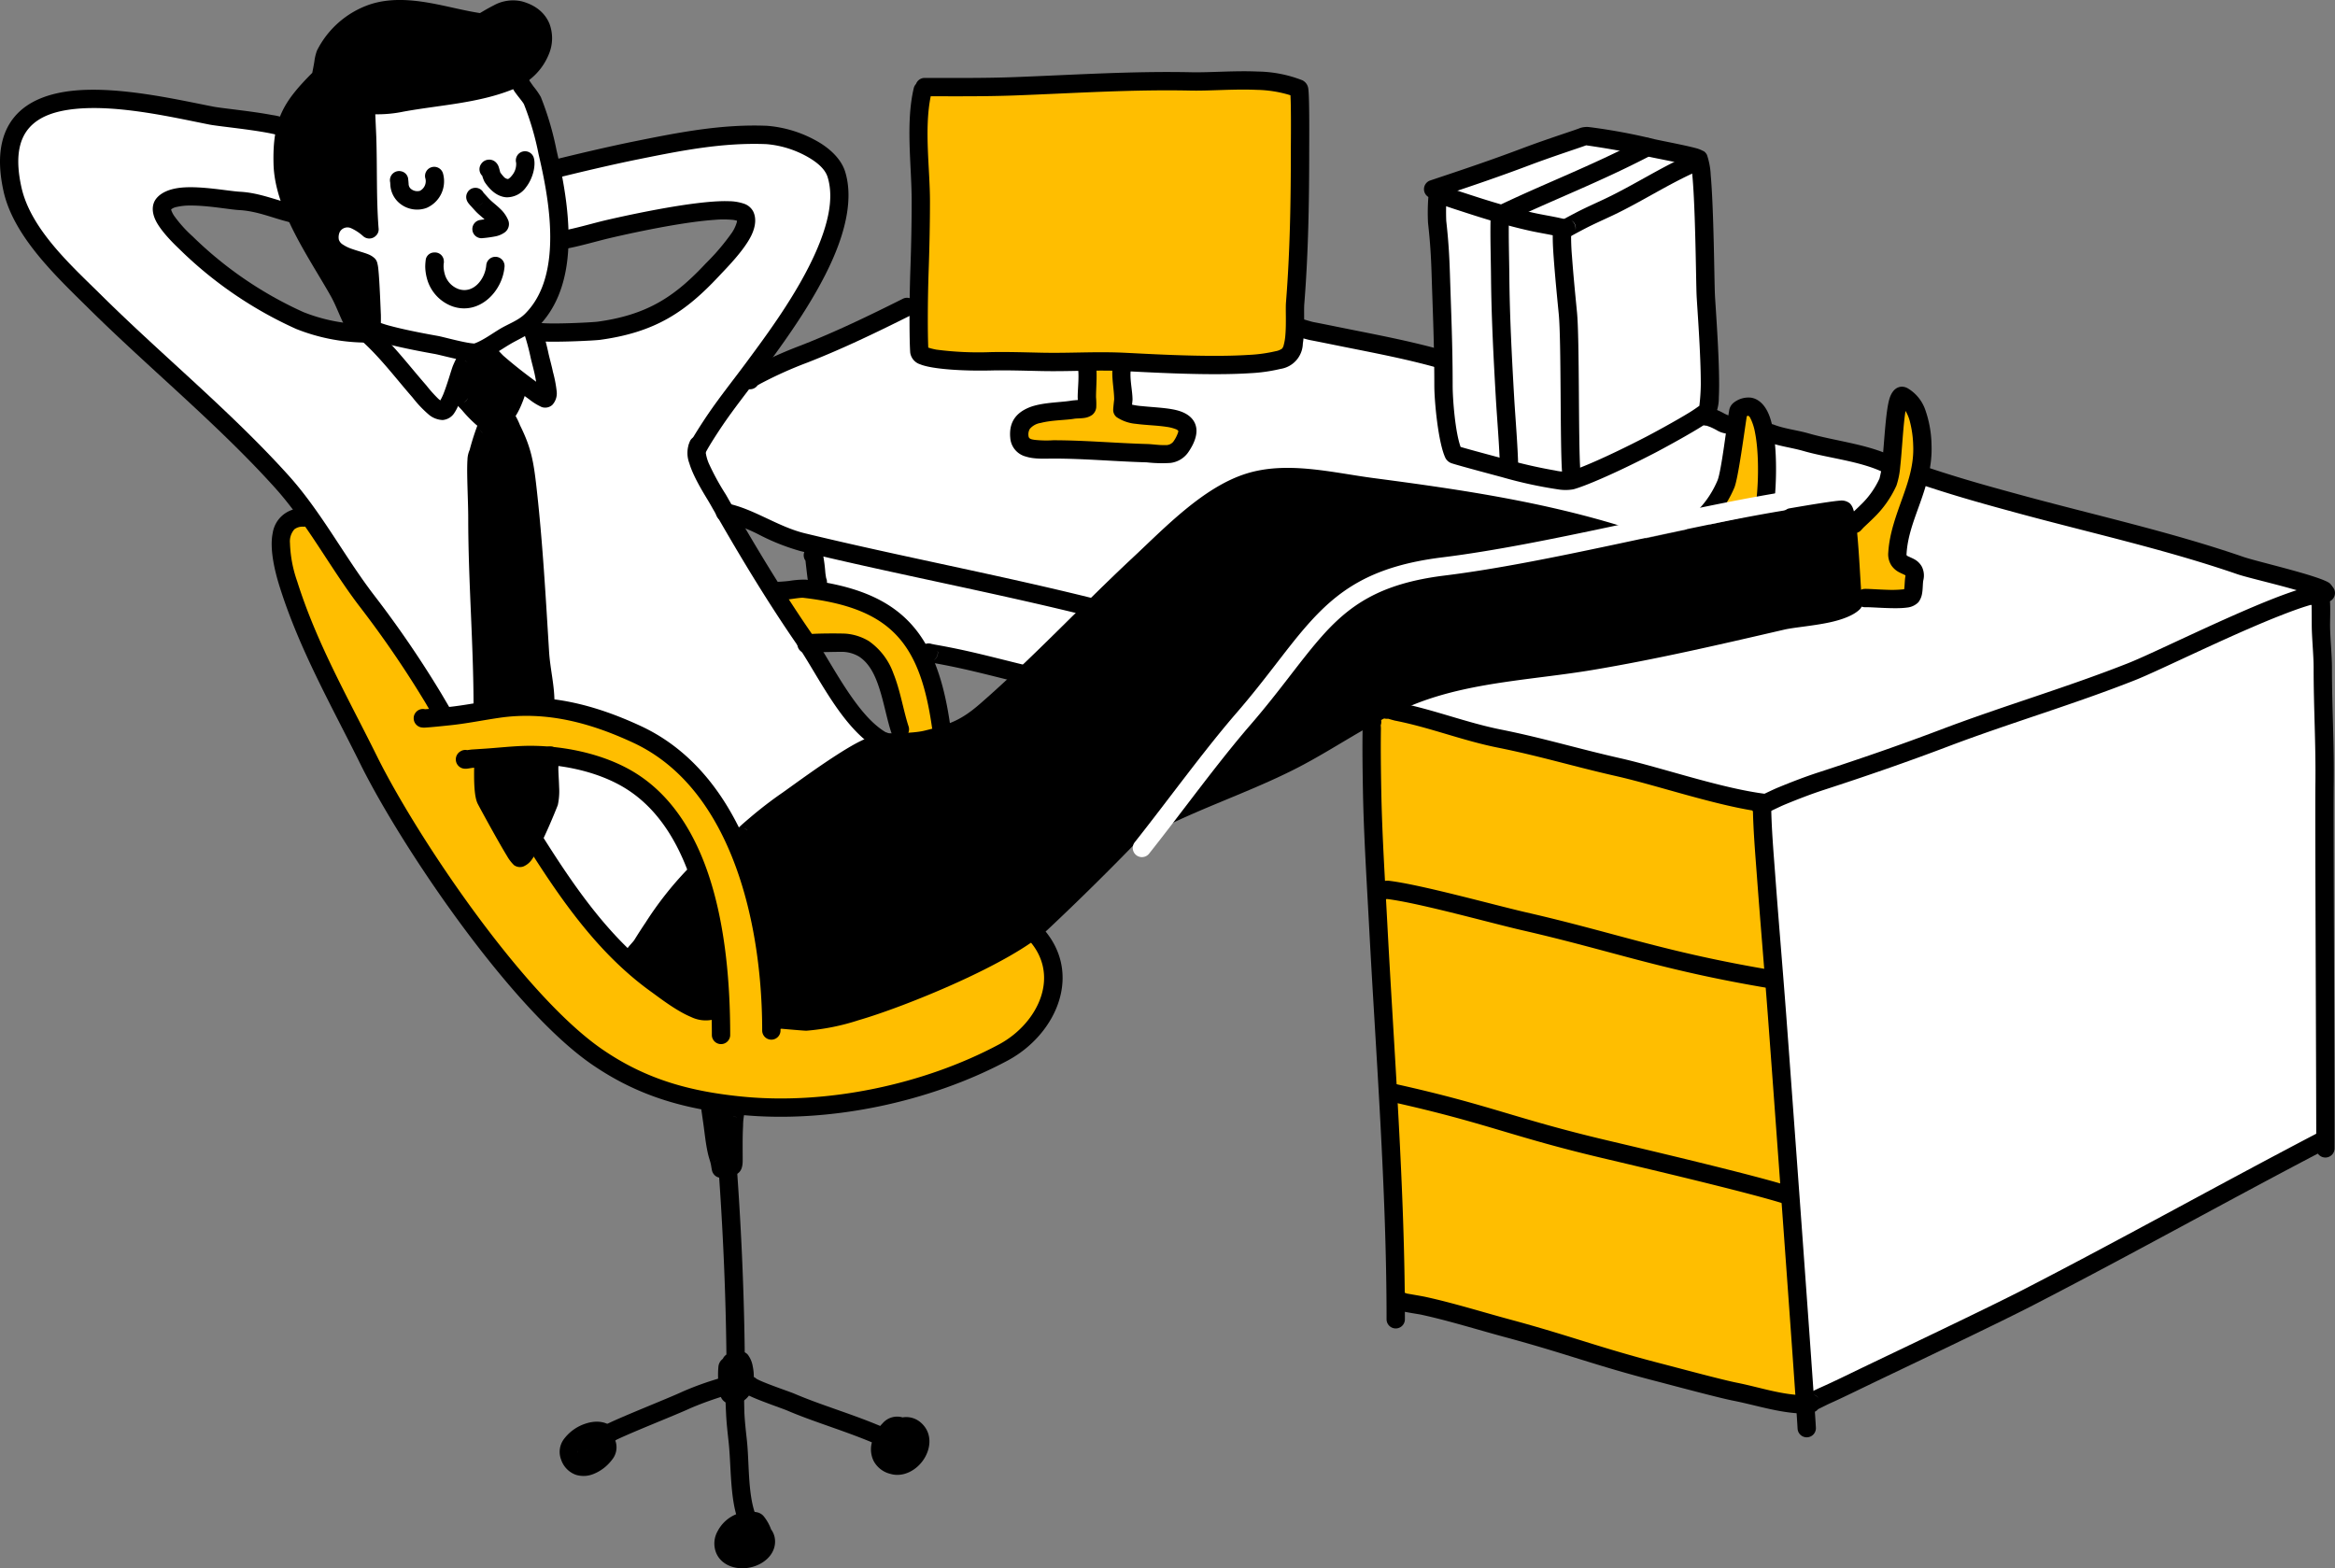 <svg xmlns="http://www.w3.org/2000/svg" xmlns:xlink="http://www.w3.org/1999/xlink" width="558.143" height="374.921" viewBox="0 0 558.143 374.921"><rect x="0" y="0" width="558.143" height="374.921" fill="#808080" stroke="none"/><defs><clipPath id="a"><rect width="558.143" height="374.921" fill="none"/></clipPath></defs><g clip-path="url(#a)"><path d="M225.263,316.824c-.448-6.757-1.332-16.337-2.983-22.984-2.8-11.291-12.551-34.416-20.4-40.407s-28.648-13.621-41.323-11.384c-4.988.88-9.543,1.866-13.234,2.737l-4.131-5.825-29.936-43.422s-10.961,2.755-3.157,20.228,30.949,65.8,47.087,83.941,30.611,34.947,56.707,36.9c0,0,32.329,5.159,61.953-9.658,0,0,22.507-9.566,12.752-31.224,0,0-39.516,24.013-63.292,21.1Zm-13.623-1.21c-.276-6.889-1.209-20.066-4.356-31.562-4.5-16.444-7.135-18.662-21.361-26.354-8.692-4.7-22.072-3.823-31.165-2.429l.292.413.239,6.514,8.016,14.9s4.1-4.209,5.246-4.031,24.893,33.745,32.805,38.891a29.7,29.7,0,0,0,10.284,3.66" transform="translate(-40.115 -73.107)" fill="#ffbe00" fill-rule="evenodd"/><path d="M297.148,226.416l8.943,11.681s8.713-2.7,12.379,1.219,8.287,21.789,8.287,21.789l10.841-2.052s-3.952-16.629-7.777-21.947-23.572-16.462-32.674-10.691" transform="translate(-111.095 -84.047)" fill="#ffbe00" fill-rule="evenodd"/><path d="M523.463,273.063s3.322,75.012,4.821,89.533,2.061,49.717,2.061,49.717,54.1,15.1,64.819,17.862,31.564,6.852,31.564,6.852-7.468-137.269-10.3-144.1l-86.9-22.2a13.615,13.615,0,0,0-6.065,2.336" transform="translate(-195.708 -101.217)" fill="#ffbe00" fill-rule="evenodd"/><path d="M257.269,334.577S243.155,346.4,242.23,355.8c0,0,10.1,10.166,15.678,10.731s5.372-2.285,5.372-2.285-4.057-25.124-6.011-29.671" transform="translate(-90.563 -125.089)" fill-rule="evenodd"/><path d="M281.174,269.213s5.492,12.05,6.3,20.083,1.786,22.516,1.786,22.516,8.58,1,15.334-.076,37.005-12.158,43.3-17.724,29.24-27.611,29.24-27.611,35.665-15.749,40.823-18.561,18.106-10.989,26.965-13.994,29.415-4.885,39.485-6.882S547.95,213.57,547.95,213.57L546.107,191l-19.205-.208-30.566,6.6s-38.546-9.006-45.866-10.237-39.038-4.683-39.038-4.683-15.424,2.675-26.322,13.383-39.7,38.673-39.7,38.673-6.683,6.137-10.573,7.659-18.331,3.17-20.916,4.176S283.8,265,281.174,269.213" transform="translate(-105.123 -68.221)" fill-rule="evenodd"/><path d="M67.273,44.356,44.748,41.14s-23.391-5.772-30.522-2.1S-1.047,47.312,2.7,57.772s5.152,13.689,13.953,21.79,43.187,39.316,49.643,47.73S78.783,143.12,78.783,143.12L106.1,185.281l9.969-2.056s-1.654-53.786-.863-58.766,1.838-9.2,1.838-9.2l-7.21-8.174,2.515-8.134-24.839-4.9S70.213,96.384,44.241,71.374c-5.721-5.509-6.807-8.021-2.6-9.692s29.166,3.811,29.166,3.811-4.958-19.175-3.534-21.136" transform="translate(-0.657 -14.139)" fill="#fff" fill-rule="evenodd"/><path d="M201.718,60.449,204.088,76.8s32.542-9.175,38.057-7.465,6.308,3.024,4.288,7.047-10.54,13.134-17.975,16.413c-18.813,8.3-34.471,5.3-34.471,5.3l-7.8,4.477,7.907,8.453-4.2,8.507s4.938,7.719,5.285,10.614,5.278,57.63,5.278,57.63,17.987,4.023,23.644,8.072,19.546,17.121,22.134,23.942c0,0,9.007-9.607,16-12.132s16.75-10.92,16.75-10.92S266.3,179.67,265.278,176.423s-18.5-25.214-23.185-36.449-7.1-12.561-4.214-15.925S251.8,107.2,251.8,107.2s16.725-27.869,17.881-36.859.082-11.281-4.281-14.432-16.484-5.357-28.413-2.778-33.908,5.08-35.27,7.321" transform="translate(-69.61 -19.439)" fill="#fff" fill-rule="evenodd"/><path d="M207.435,288.517l-.5,10.634-4.14,9.639s16.373,25.157,24.8,28.178l14.4-21.022s-5.948-13.065-7.569-14.909-20.709-13.753-26.988-12.52" transform="translate(-75.82 -107.835)" fill="#fff" fill-rule="evenodd"/><path d="M174.516,142.777l6.968,7.252S179.137,162,178.858,163.9s1.612,55.28,1.612,55.28l15.51-.493-.987-14.779-4-44.707-3.627-10.021,3.059-8.118-8.373-6.943-4.238.373Z" transform="translate(-65.247 -50.142)" fill-rule="evenodd"/><path d="M185.194,289.536l.344,9.725,8.991,13.322,6.621-14.553-1.079-8.777Z" transform="translate(-69.239 -108.144)" fill-rule="evenodd"/><path d="M128.535,79.546l-.986-15.851s-8.843.4-8.789-4.233,4.633-6.755,9.132-4.472l-.667-28.037s16.619-1.85,22.563-3.079,12.009-1.382,14.849-4.434,6.672-8.123,3.536-12.529-9.692-3.385-13.432.3c0,0-20.6-6.87-28.49-1.516a20.5,20.5,0,0,0-8.827,13.42s-7.157,6.188-8.91,11.036-4.555,9.272-2.544,14.612S118.5,67.2,118.5,67.2s4.992,9.63,5.552,11.294.627,3.8,4.484,1.053" transform="translate(-39.359 -1.366)" fill-rule="evenodd"/><path d="M171.645,30.644s2.35,2.267,4.395,10.029,5.18,27.3,4.334,33.173-4.765,14-8.582,16.035-10.053,5.937-10.053,5.937l-25.116-5.962-.89-15.092s-9.615-1.329-9.545-6.689,5.662-4.227,9.525-1.745l-.723-29.4a32.187,32.187,0,0,0,8.776-1.088c3.832-1.2,25.451-4.693,27.878-5.195" transform="translate(-47.178 -11.457)" fill="#fff" fill-rule="evenodd"/><path d="M631.6,402.314,620.109,260.6l-87.442-22.979s9.258-7.213,25.6-9.244,78.012-10.99,83.952-15.347a9.9,9.9,0,0,1,6.594-1.947,56.328,56.328,0,0,0,8.483-.541l.052-6.348s-5.037.173-4.614-4.1,6.222-18.572,6.222-18.572,59,14.968,65.34,16.418,29.246,11.442,29.246,11.442l1.25,22.738,2.039,107.7s-48.846,24.87-52.607,27.2-65.8,34.527-72.625,35.3" transform="translate(-199.15 -67.868)" fill="#fff" fill-rule="evenodd"/><path d="M675.254,166.251l-.9,13.966,4.954,4.149s11.68-1.679,13.363-1.151,2.3,3.859,2.3,3.859,10.885-10.331,8.443-14.3Z" transform="translate(-252.121 -62.157)" fill="#fff" fill-rule="evenodd"/><path d="M513.929,147.256l-3.713,16.133-5.467,4.583-18.032,2.363s-67.428-14.635-77.3-12.581-15.552.534-23.306,8.032-24.882,22.408-24.882,22.408l-15.555,16.211-25.053-5.377a79.862,79.862,0,0,0-9.826-9.28c-4.379-3.178-17.008-4.52-17.008-4.52l-.24-10.295-21.217-10.108-6.209-12.652,13.753-19,38.685-16.632s-1.658,10.044.955,11.554,39.64,2.245,39.64,2.245l-.11,10.55s-13.546.123-14.738,3.774-2.335,5.472.935,6.24,34.24.682,34.24.682,5.361-4.448,4.164-6.318-14.818-3.358-14.818-3.358l-.985-12.142s33.64,2.89,37.5-.255a12.008,12.008,0,0,0,4.194-7.716l35.484,7.238s-2.823,18.157,2.23,21.779,26,8.007,28.511,7.849,31.622-15.486,31.622-15.486a19.686,19.686,0,0,1,6.547,4.081" transform="translate(-99.497 -43.571)" fill="#fff" fill-rule="evenodd"/><path d="M352.369,32.959l-1.136,63.153,40.595,1.833-.647,10.553-15.687,4.1s-1.326,4.826,2.532,5.985,34.482,1.123,34.482,1.123l3.33-6.152-15.6-3.985L400.073,97.7l33.955.29s6.725-.493,6.911-7.046.324-58.23.324-58.23L417,30.452Z" transform="translate(-131.316 -11.385)" fill="#ffbe00" fill-rule="evenodd"/><path d="M549.391,64.785,550.8,122.11a6.337,6.337,0,0,0,3.7,5.956c3.945,1.722,27.675,5.429,27.675,5.429l33.081-17.3-2.937-44.858-.869-13.474-25.86-7.352s-32.262,7.55-36.2,14.273" transform="translate(-205.402 -18.885)" fill="#fff" fill-rule="evenodd"/><path d="M654.415,179.52s4.5-11.334,4.655-14.01.028-10.042,2.251-10.212,4.843,3.751,5.269,6.4.371,16.547.371,16.547Z" transform="translate(-244.668 -58.06)" fill="#ffbe00" fill-rule="evenodd"/><path d="M707.434,181.521c-.11.831,8.175-5.751,9.112-10.333s.264-17.55,2-18.727,3.6-.151,4.4,5.516-3.371,23.254-3.91,27.074-.412,5.36,1.726,7.087,1.059,3.823.794,5.527-13.464,2-13.464,2-.55-18.974-.66-18.143" transform="translate(-264.49 -56.839)" fill="#ffbe00" fill-rule="evenodd"/><path d="M176.73,285.788a2.18,2.18,0,0,0-1.591.275,2.226,2.226,0,0,0,.436,4.073,2.836,2.836,0,0,0,1.045.091c.394-.033,1.182-.195,1.543-.216.914-.053,1.826-.12,2.74-.178,2.993-.19,5.983-.532,8.979-.656,8.2-.342,17.84,1.467,24.83,5.858S226.331,306.5,229.4,314.57c4.769,12.542,5.8,27.506,5.8,39.308a2.191,2.191,0,0,0,4.383,0c0-12.272-1.13-27.824-6.089-40.865-3.417-8.987-8.649-16.786-16.452-21.688-7.7-4.839-18.3-6.9-27.343-6.526-3.028.126-6.05.47-9.074.661-.907.058-1.813.124-2.72.177-.23.014-.775.091-1.176.152m.786,3.956-.086.056c.03-.019.059-.037.086-.056m.074-.053-.033.024.026-.018Z" transform="translate(-65.043 -106.462)" fill-rule="evenodd"/><path d="M160.633,269.112a2.191,2.191,0,0,0-2.21.775,2.133,2.133,0,0,0-.487,1.426,2.169,2.169,0,0,0,.465,1.324,2.241,2.241,0,0,0,1.151.78,4.044,4.044,0,0,0,.982.1c1.99-.125,3.967-.347,5.953-.549,4.017-.406,7.991-1.233,11.985-1.81,11.224-1.621,21.729,1.221,31.92,5.958,9.53,4.429,16.311,12.278,21.053,21.618,7.3,14.372,9.791,32.26,9.791,47.186a2.191,2.191,0,0,0,4.383,0c0-15.557-2.66-34.19-10.265-49.17-5.192-10.227-12.68-18.759-23.114-23.609-10.975-5.1-22.306-8.068-34.394-6.321-3.933.568-7.845,1.387-11.8,1.788-1.806.183-3.6.386-5.413.509m1.635,2.663a2.181,2.181,0,0,1-.41.834,2.06,2.06,0,0,0,.41-.834" transform="translate(-59.048 -99.567)" fill-rule="evenodd"/><path d="M111.311,194.111a6.944,6.944,0,0,0-7.34,5.859c-.837,3.935.6,9.538,1.664,12.9,4.757,15.087,12.335,28.313,19.31,42.4,9.761,19.72,35.912,58.411,55.294,71.757,11.143,7.673,22.345,10.767,35.624,12.071,21.047,2.067,45.174-3.025,63.766-12.978,11.961-6.4,18.5-21.6,7.576-32.528a2.191,2.191,0,1,0-3.1,3.1c8.635,8.635,2.906,20.506-6.545,25.565-17.865,9.564-41.046,14.467-61.269,12.481-12.506-1.228-23.072-4.093-33.567-11.319-18.912-13.022-44.328-50.851-53.851-70.092-6.874-13.888-14.37-26.91-19.058-41.778a30.4,30.4,0,0,1-1.724-9.155,4.383,4.383,0,0,1,1.053-3.285,3.186,3.186,0,0,1,2.167-.619,2.191,2.191,0,0,0,0-4.383" transform="translate(-38.778 -72.573)" fill-rule="evenodd"/><path d="M62.709,76.792A2.865,2.865,0,0,1,64,76.21a13.872,13.872,0,0,1,3.368-.346c4.268-.017,9.321.963,11.593,1.084,4.757.254,8.768,2.262,13.211,3.151a2.191,2.191,0,1,0,.859-4.3c-4.648-.93-8.86-2.964-13.837-3.23-2.745-.147-9.41-1.458-14.13-.979-2.69.273-4.823,1.186-5.951,2.666-1.011,1.326-1.06,3.156-.118,5.124,1.338,2.794,4.843,6.089,5.815,7.021A96.149,96.149,0,0,0,92.6,105.366a45.814,45.814,0,0,0,15.969,3.248,2.191,2.191,0,0,0,.023-4.383,40.9,40.9,0,0,1-14.259-2.891,91.662,91.662,0,0,1-26.485-18.1,30.687,30.687,0,0,1-4.4-4.888,5.966,5.966,0,0,1-.665-1.274,2.308,2.308,0,0,1-.069-.287" transform="translate(-21.805 -26.727)" fill-rule="evenodd"/><path d="M107.541,182.11l-1.989-3.384a250.335,250.335,0,0,0-15.969-23.41C82.377,145.964,76.85,135.2,68.91,126.4c-13.772-15.261-30.052-28.54-44.665-43-7.04-6.964-16.9-15.729-19.128-25.848C3.648,50.9,4.4,46.4,6.894,43.471s6.577-4.186,11.255-4.638c10.41-1.006,23.688,2.144,31.9,3.755C52.16,43,59.346,43.676,64.167,44.6c.951.183,1.8.374,2.487.579a3.123,3.123,0,0,1,.869.312,2.191,2.191,0,0,0,2.736-3.424A14.541,14.541,0,0,0,65,40.3c-4.817-.927-12-1.6-14.1-2.015-8.54-1.673-22.35-4.861-33.169-3.816-5.937.574-11,2.439-14.171,6.159S-1.033,50.024.837,58.5c2.4,10.893,12.747,20.523,20.325,28.02,14.554,14.4,30.777,27.616,44.494,42.816,7.864,8.715,13.317,19.391,20.454,28.654a245.794,245.794,0,0,1,15.683,22.99c.049.082,1.758,3.076,2.174,3.674a2.231,2.231,0,0,0,1.883,1.041,2.191,2.191,0,0,0,1.69-3.586" transform="translate(0 -12.81)" fill-rule="evenodd"/><path d="M201.237,321.406c8.137,12.882,17.066,25.675,29.593,34.649,1.692,1.213,5.891,4.5,9.468,5.976a8.01,8.01,0,0,0,5.367.6,2.191,2.191,0,0,0-1.386-4.158,2.187,2.187,0,0,1-1.176-.1,12.118,12.118,0,0,1-2.449-1.007,60.763,60.763,0,0,1-7.272-4.869c-12.065-8.644-20.6-21.019-28.439-33.427a2.192,2.192,0,0,0-3.706,2.34" transform="translate(-75.11 -118.908)" fill-rule="evenodd"/><path d="M296.661,363.338c.806.073,5.52.493,5.978.472a54.109,54.109,0,0,0,12.411-2.5c11.034-3.183,36.631-13.541,45.4-21.8q11.329-10.662,22.037-21.774a2.191,2.191,0,1,0-3.155-3.042q-10.659,11.054-21.886,21.625c-8.412,7.917-33.027,17.723-43.611,20.776a49.74,49.74,0,0,1-11.4,2.333c-.533.024-5.424-.593-6.49-.446a2.286,2.286,0,0,0-1.974,1.542,2.19,2.19,0,0,0,2.685,2.81" transform="translate(-109.866 -117.407)" fill-rule="evenodd"/><path d="M599.8,195.626c.132.686.292,1.6.388,2.443.618,5.447.947,14.143,1.213,16.535l0,.02a15.9,15.9,0,0,1-4.287,1.355c-3.958.847-8.549,1.2-10.821,1.729-15.109,3.5-30.477,7.078-45.774,9.627-13.65,2.275-28.4,2.921-41.492,7.73-10.855,3.988-20.359,11.079-30.6,16.285-12.309,6.255-25.37,10.225-37.363,17.078a2.191,2.191,0,1,0,2.175,3.8c11.93-6.817,24.929-10.753,37.174-16.976,10.091-5.128,19.434-12.149,30.127-16.078,12.838-4.716,27.315-5.29,40.7-7.52,15.386-2.565,30.844-6.163,46.042-9.681,2.256-.522,6.818-.872,10.749-1.713,3.116-.666,5.847-1.714,7.262-3.129a2.278,2.278,0,0,0,.624-1.16,9.035,9.035,0,0,0-.165-1.871c-.306-2.779-.7-13.78-1.51-18.743a12.39,12.39,0,0,0-.594-2.43,3.331,3.331,0,0,0-.709-1.121,3.144,3.144,0,0,0-2.385-.664c-3.6.249-19.933,3.25-21.779,3.555a2.191,2.191,0,0,0,.713,4.325c1.669-.275,15.392-2.81,20.31-3.4" transform="translate(-160.751 -71.46)" fill-rule="evenodd"/><path d="M243.434,352.271a18.256,18.256,0,0,0,1.23-1.545c.848-1.367,1.719-2.712,2.617-4.047a78.137,78.137,0,0,1,9.334-11.906,2.191,2.191,0,0,0-3.1-3.1,82.516,82.516,0,0,0-9.873,12.56c-.927,1.38-1.828,2.769-2.7,4.182-.327.527-1.257,1.425-1.627,1.985a2.984,2.984,0,0,0-.519,1.428,2.226,2.226,0,0,0,.694,1.811,2.324,2.324,0,0,0,1.949.657,2.192,2.192,0,0,0,2-2.026m-2.25-2.348h0Z" transform="translate(-89.276 -123.764)" fill-rule="evenodd"/><path d="M281.2,302.633c-.072.055-.682.52-.873.719a2.473,2.473,0,0,0-.641,1.143,2.253,2.253,0,0,0,4.154,1.63c.153-.12.308-.246.381-.318.753-.733,1.568-1.4,2.366-2.086,2.311-1.975,4.761-3.871,7.257-5.6,2.516-1.747,10.444-7.685,16.319-11.088a27.9,27.9,0,0,1,3.719-1.877,3.468,3.468,0,0,1,1.067-.3,2.191,2.191,0,0,0,0-4.383c-1.394,0-3.993,1.038-6.983,2.769-5.981,3.465-14.058,9.5-16.621,11.28-2.617,1.816-5.184,3.8-7.606,5.872-.858.733-1.729,1.458-2.54,2.243m2.429,1.1a1.9,1.9,0,0,0-1.312-.8,2.182,2.182,0,0,1,1.312.8" transform="translate(-104.543 -104.859)" fill-rule="evenodd"/><path d="M334.667,246.51c1.963-.1,8.239.018,11.525-.768,7.129-1.7,10.291-3.1,15.314-7.482,12.77-11.145,24.259-23.516,36.654-35.086,7.124-6.649,15.5-15.772,25.057-18.895,9.27-3.031,19.542-.068,28.86,1.155,21.243,2.79,42.181,5.851,62.632,12.668a2.192,2.192,0,1,0,1.386-4.158c-20.719-6.906-41.926-10.029-63.447-12.855-9.939-1.3-20.9-4.209-30.792-.976-10.126,3.31-19.135,12.81-26.686,19.857-12.36,11.536-23.813,23.875-36.546,34.987-4.4,3.844-7.2,5.027-13.45,6.522-3.056.73-8.895.564-10.721.652a2.192,2.192,0,0,0,.214,4.378" transform="translate(-124.264 -66.789)" fill-rule="evenodd"/><path d="M647.353,183.856a27.83,27.83,0,0,0,7.823-10.483c.938-2.141,2.438-13.661,3-17.138.037-.016.073-.031.11-.044.086-.031.157-.076.226-.054.346.114.5.537.722,1a12.942,12.942,0,0,1,.9,2.973c1.27,6.366.628,16.371-.159,18.733a2.191,2.191,0,1,0,4.158,1.386c1.039-3.115,1.933-17.99-.677-24.374-.991-2.424-2.545-3.8-4.307-4.054a5.676,5.676,0,0,0-4.235,1.307,2.943,2.943,0,0,0-.967,1.845c-.449,2.5-1.851,14.527-2.786,16.661a23.152,23.152,0,0,1-6.615,8.873c.029-.023.1-.073.1-.073s-1.1,1.37-1.026,2.1a2.191,2.191,0,0,0,3.73,1.341" transform="translate(-240.631 -56.737)" fill-rule="evenodd"/><path d="M705.288,178.693a2.26,2.26,0,0,0,.055,3.5,2.11,2.11,0,0,0,2.763-.113c.086-.075.624-.686.852-.9.748-.706,1.5-1.4,2.227-2.126a25,25,0,0,0,5.494-7.771,19.086,19.086,0,0,0,.9-4.5c.453-4.008.691-9.78,1.272-13.34a9.52,9.52,0,0,1,.985,2.315,25.13,25.13,0,0,1,.848,5.943c.2,4.464-1.11,8.423-2.49,12.31-1.542,4.339-3.176,8.6-3.465,13.219a4.9,4.9,0,0,0,.768,3.181,5.1,5.1,0,0,0,1.954,1.662c.3.156.612.294.918.433.138.063.347.178.47.248a2.6,2.6,0,0,1-.037.339c-.112.561-.136,1.519-.213,2.452-.013.152-.041.347-.071.526a29.112,29.112,0,0,1-2.94.158c-2.645-.042-5.564-.283-6.514-.244a2.191,2.191,0,0,0,.183,4.379c1.412-.059,7.157.492,9.927.089a4.438,4.438,0,0,0,2.742-1.264,4.639,4.639,0,0,0,.889-2.094c.2-1.051.154-2.444.294-3.143a4.75,4.75,0,0,0-.334-3.251,4.445,4.445,0,0,0-1.907-1.853c-.406-.222-.86-.4-1.294-.618a1.045,1.045,0,0,1-.431-.266c-.075-.1-.043-.256-.031-.461.264-4.211,1.816-8.073,3.221-12.025,1.565-4.405,2.961-8.91,2.739-13.97a26.414,26.414,0,0,0-1.547-8.489,9.644,9.644,0,0,0-4.185-5.014c-1.439-.785-3.444-.409-4.333,2.561-.761,2.544-1.1,8.127-1.5,12.839a28.6,28.6,0,0,1-.868,6.194,20.531,20.531,0,0,1-4.547,6.355c-.7.7-1.42,1.362-2.137,2.039-.138.13-.462.482-.66.7m3.283,2.81-.027.044.013-.018Zm.059-.1-.016.03.012-.022Z" transform="translate(-263.366 -55.203)" fill-rule="evenodd"/><path d="M436.359,274.357c8.1-10.227,16.278-21.61,24.209-30.775,6.971-8.057,11.673-14.963,16.543-20.565,6.979-8.028,14.332-13.223,29.889-15.142,24.574-3.029,56.521-11.491,80.975-15.522a2.191,2.191,0,0,0-.713-4.325c-24.4,4.022-56.278,12.474-80.8,15.5-17.014,2.1-25.028,7.836-32.661,16.616-4.872,5.6-9.576,12.513-16.55,20.572-7.969,9.211-16.19,20.645-24.33,30.923a2.191,2.191,0,1,0,3.436,2.721" transform="translate(-161.681 -70.288)" fill="#fff" fill-rule="evenodd"/><path d="M309.847,237.3c-2.806-1.663-5.293-4.477-7.589-7.639-3.857-5.313-7.128-11.619-10.086-15.907-7.394-10.721-14.105-21.951-20.54-33.271a59.831,59.831,0,0,1-4.059-7.418,10.226,10.226,0,0,1-.708-2.386,1.381,1.381,0,0,1,.019-.857,2.192,2.192,0,1,0-3.759-2.255,6.921,6.921,0,0,0-.22,5.437c1.068,3.6,4.019,8.066,4.916,9.644,6.5,11.431,13.276,22.768,20.742,33.594,2.974,4.312,6.269,10.65,10.148,15.993,2.78,3.83,5.873,7.15,9.3,9.064a3.037,3.037,0,0,0,1.235.369,2.255,2.255,0,0,0,1.635-.6,2.191,2.191,0,0,0-1.035-3.766m-1.855.472-.062.054Z" transform="translate(-98.131 -62.25)" fill-rule="evenodd"/><path d="M246.358,126.005c.813-1.587,2.925-4.822,3.925-6.3,2.939-4.345,6.258-8.456,9.373-12.678,4.59-6.221,12.42-16.7,17.018-27.157,3.253-7.4,4.839-14.819,2.983-20.874-.838-2.734-3.132-5.129-6.076-6.947A28.873,28.873,0,0,0,261.043,48c-10.932-.456-21.264,1.592-31.919,3.747-5.972,1.208-13.978,3.091-19.83,4.554a2.191,2.191,0,0,0,1.063,4.252c5.795-1.449,13.722-3.313,19.636-4.509,10.306-2.085,20.294-4.1,30.867-3.664a24.054,24.054,0,0,1,10.418,3.4c1.962,1.21,3.629,2.68,4.188,4.5,1.588,5.182-.021,11.492-2.805,17.826-4.459,10.143-12.081,20.286-16.532,26.319-3.15,4.269-6.5,8.43-9.476,12.824-1.071,1.584-3.324,5.057-4.2,6.758a2.191,2.191,0,1,0,3.9,2" transform="translate(-77.629 -17.922)" fill-rule="evenodd"/><path d="M251.728,81.487a2.411,2.411,0,0,1-.119.569,8.925,8.925,0,0,1-1.118,2.3,54,54,0,0,1-6.214,7.307c-7.3,7.81-13.809,12.292-25.838,13.945-1.305.179-10.931.662-13.893.291a2.191,2.191,0,0,0-.543,4.349c3.205.4,13.621-.1,15.033-.3,13.232-1.818,20.418-6.7,28.444-15.3,1.736-1.858,5.932-6.065,7.669-9.647,1.062-2.191,1.218-4.25.41-5.8a3.867,3.867,0,0,0-2.1-1.769,11.634,11.634,0,0,0-3.714-.623c-8.519-.3-27.394,4.075-29.645,4.607-2.814.666-6.809,1.86-10.2,2.475a2.192,2.192,0,1,0,.783,4.313c3.467-.63,7.552-1.842,10.428-2.523,1.9-.451,16.113-3.776,25.155-4.406a24.6,24.6,0,0,1,4.565.008,6.72,6.72,0,0,1,.9.2" transform="translate(-75.553 -28.711)" fill-rule="evenodd"/><path d="M294.872,221.829a2.191,2.191,0,0,0-2.146,3.788,5.374,5.374,0,0,0,3.156.588c1.782-.108,4.409-.66,5.272-.56,10.4,1.209,17.416,3.886,22.147,8.844,4.759,4.986,7.162,12.2,8.585,22.162a2.192,2.192,0,0,0,4.339-.62c-1.583-11.082-4.461-19.022-9.754-24.569-5.32-5.575-13.122-8.812-24.812-10.171a23.422,23.422,0,0,0-3.921.314c-1.016.13-2.526.207-2.867.223" transform="translate(-109.105 -82.728)" fill-rule="evenodd"/><path d="M307.54,246.392c1.12-.028,7.515-.18,8.029-.122a8.244,8.244,0,0,1,3.541,1.091c2.57,1.663,3.9,4.559,4.893,7.639,1.158,3.585,1.825,7.452,2.846,10.515a2.192,2.192,0,0,0,4.158-1.386c-1.236-3.708-1.966-8.58-3.648-12.73a15.941,15.941,0,0,0-5.869-7.718,12.675,12.675,0,0,0-5.424-1.766c-.676-.078-8.389-.136-9.82.244a2.22,2.22,0,0,0-1.761,2.816,2.189,2.189,0,0,0,3.054,1.416m1.073-1.108a2.03,2.03,0,0,0,.108-1.438,2.176,2.176,0,0,1-.108,1.438" transform="translate(-113.81 -90.424)" fill-rule="evenodd"/><path d="M113.674,17.411c-6.922,6.955-9.535,11.221-9.26,21.8.285,10.969,8.393,22.208,13.63,31.482,1.567,2.776,2.5,5.874,4.136,8.6a3.8,3.8,0,0,1-.2-.506s1.231,2.3,2.4,2.3a2.191,2.191,0,0,0,1.965-1.223,2.728,2.728,0,0,0,.711.7,17.243,17.243,0,0,0,4.325,1.619c3.994,1.071,9.726,2.106,11.6,2.441,1.026.183,4.73,1.177,7.271,1.62a8.586,8.586,0,0,0,3.392.078c2.366-.788,5.068-2.7,7.2-3.977,2.235-1.334,4.935-2.387,6.8-4.249,4.288-4.288,6.358-10.042,7.033-16.267.957-8.82-.9-18.593-2.634-25.991A72.142,72.142,0,0,0,168.3,23.179a17.416,17.416,0,0,0-1.651-2.39c-.386-.5-.907-1.275-1.054-1.493l-.019-.1-.024-.092a14.692,14.692,0,0,0,4.67-6.14,9.849,9.849,0,0,0,.167-7.239c-.951-2.376-3.019-4.414-6.584-5.392a9.526,9.526,0,0,0-6.812.982c-1.209.6-2.768,1.535-3.225,1.811-3.968-.6-8.18-1.772-12.393-2.489-4.727-.805-9.455-1.04-13.893.411a22.15,22.15,0,0,0-12.68,11.03,11.377,11.377,0,0,0-.622,2.581c-.139.9-.427,2.349-.507,2.747M161.7,21.32c-8.321,3.367-17.449,3.769-26.2,5.36a30.537,30.537,0,0,1-6.765.639c.1,2.22.229,5.106.237,5.342.25,7.278-.011,14.593.548,21.859a2.087,2.087,0,0,1-.691,1.885,2.2,2.2,0,0,1-3.03.021,11.152,11.152,0,0,0-2.838-1.866,2.086,2.086,0,0,0-2.739.939,3.044,3.044,0,0,0-.192,1.8,2.172,2.172,0,0,0,.924,1.145,9.333,9.333,0,0,0,2.326,1.109c1.4.49,2.786.837,3.712,1.215a4.883,4.883,0,0,1,1.6.986,2.4,2.4,0,0,1,.57.924,9.01,9.01,0,0,1,.308,1.719c.316,2.992.552,9.99.6,10.781.017.26.01,1.407,0,2.041a24.442,24.442,0,0,0,2.435.74c3.867,1.037,9.419,2.036,11.234,2.359,1.26.225,6.723,1.763,8.677,1.8,2.051-.733,4.334-2.424,6.176-3.523,1.935-1.155,4.332-1.972,5.944-3.584,3.585-3.585,5.211-8.438,5.775-13.641.9-8.322-.906-17.537-2.544-24.517a67.668,67.668,0,0,0-3.478-11.892c-.287-.65-1.917-2.429-2.521-3.5Zm-37.083,55.4.051.007-.023,0Zm-.113-.009.073.006-.021,0Zm-.029,0c-.035,0-.07,0-.106,0Zm-6.989-15.48c1.533,2.536,3.058,4.984,4.37,7.309,1.467,2.6,2.363,5.485,3.828,8.072.006-.512.024-.947.011-1.153-.052-.791-.278-7.977-.6-10.716-.158-.062-.329-.126-.48-.174a38.223,38.223,0,0,1-4.421-1.537,9.743,9.743,0,0,1-2.712-1.8m7.421-10.6c-.24-5.932-.111-11.885-.314-17.814-.013-.349-.294-6.467-.335-7.7a2.375,2.375,0,0,1,.637-1.838,2.189,2.189,0,0,1,1.365-.644,11.554,11.554,0,0,1,1.545.209l-.115-.023a20.888,20.888,0,0,0,7.027-.446c8.5-1.546,17.389-1.857,25.466-5.161,6.3-2.577,9.434-10.728,2.461-12.64a4.446,4.446,0,0,0-2.816.285A19.658,19.658,0,0,0,156.8,6.477a5.714,5.714,0,0,1-3.26,1.051c-4.118-.588-8.508-1.817-12.9-2.565-4.013-.683-8.028-.975-11.8.257a17.545,17.545,0,0,0-10.068,8.711,37.032,37.032,0,0,0-.682,3.916A5.2,5.2,0,0,1,117,20.279c-6.071,6.07-8.445,9.664-8.208,18.818.17,6.526,3.4,13.105,6.988,19.267a7.284,7.284,0,0,1,.3-4.308c1.148-3.292,5.352-4.827,8.505-3.566q.161.064.317.135" transform="translate(-39.03 0)" fill-rule="evenodd"/><path d="M153.327,67.726c-.018-.232-.093-1.2-.147-1.389a2.109,2.109,0,0,0-1.636-1.572,2.191,2.191,0,0,0-2.623,2.639c.014.229.052.834.061.892a6.151,6.151,0,0,0,2.083,4.026,6.568,6.568,0,0,0,6.557,1.2,6.933,6.933,0,0,0,3.966-8.083,2.191,2.191,0,1,0-4.289.9,2.6,2.6,0,0,1-1.26,3.093,2.373,2.373,0,0,1-2.289-.582,1.614,1.614,0,0,1-.423-1.131" transform="translate(-55.656 -23.817)" fill-rule="evenodd"/><path d="M188.009,62.787c-.054-.211-.265-1.032-.377-1.333a2.74,2.74,0,0,0-.764-1.141,2.212,2.212,0,0,0-1.709-.542,2.245,2.245,0,0,0-1.7,1,2.193,2.193,0,0,0,.252,2.853,7.547,7.547,0,0,0,.579,1.49c1.2,1.779,2.88,3.483,5.212,3.646a5.639,5.639,0,0,0,4.7-2.441c1.589-2.041,2.344-5.075,1.847-6.941a2.191,2.191,0,0,0-4.235,1.129,4.254,4.254,0,0,1-1.07,3.119,3.033,3.033,0,0,1-.585.589c-.115.085-.222.182-.354.173a1.579,1.579,0,0,1-.992-.582,7.465,7.465,0,0,1-.806-1.02m-1.1.687,0,.005Zm.051-.061c.021-.026.041-.053.061-.08Z" transform="translate(-68.437 -21.592)" fill-rule="evenodd"/><path d="M182.361,79.23,181.3,79.4a2.191,2.191,0,1,0,.677,4.33,28.934,28.934,0,0,0,3.048-.428,5.692,5.692,0,0,0,1.98-.816,2.473,2.473,0,0,0,.964-3.155,7.88,7.88,0,0,0-1.833-2.576c-.861-.85-1.907-1.621-2.613-2.34-.462-.471-.883-.981-1.337-1.458l-.074-.09a2.192,2.192,0,0,0-2.469-1.093,2.107,2.107,0,0,0-1.4,1.1,2.133,2.133,0,0,0-.2,1.549,2.5,2.5,0,0,0,.373.824c.172.252.557.69.6.733.47.494.907,1.02,1.384,1.507.54.55,1.263,1.131,1.967,1.75m-.384-4.085a2.178,2.178,0,0,1-1.262.874,2.07,2.07,0,0,0,1.262-.874m.317-.681-.006.019,0-.011Zm.026-.106-.011.048.006-.023Zm.018-.093-.008.044,0-.02Zm.012-.078v0Z" transform="translate(-66.54 -26.808)" fill-rule="evenodd"/><path d="M166.737,99.182a2.194,2.194,0,0,0,.05-.754,2.119,2.119,0,0,0-2.266-2.031,2.069,2.069,0,0,0-2.037,1.577,13.534,13.534,0,0,0-.145,1.833,11.8,11.8,0,0,0,.406,2.8,9.742,9.742,0,0,0,6.11,6.675c6.361,2.194,11.982-3.545,12.444-9.54a2.192,2.192,0,0,0-4.37-.336c-.258,3.355-3.084,6.96-6.644,5.733a5.3,5.3,0,0,1-3.3-3.654,7.4,7.4,0,0,1-.26-1.755c0-.1.008-.353.016-.544" transform="translate(-60.694 -36.04)" fill-rule="evenodd"/><path d="M164.64,133.431l.784-1.041a2.189,2.189,0,0,0,.532-1.955,2.034,2.034,0,0,0-1.671-1.672,2.114,2.114,0,0,0-2.154.733c-.2.235-1.185,1.567-1.24,1.663a25.955,25.955,0,0,0-1.3,2.633c-.41.941-1.325,4.383-2.378,6.988a14.126,14.126,0,0,1-.683,1.393,5.681,5.681,0,0,1-.483-.387,31.376,31.376,0,0,1-2.835-3.171c-4.08-4.663-7.785-9.6-12.387-13.787a2.192,2.192,0,0,0-2.948,3.243c4.479,4.071,8.067,8.892,12.037,13.43a27.348,27.348,0,0,0,4.014,4.2,5.483,5.483,0,0,0,3.144,1.166,3.667,3.667,0,0,0,2.922-1.873c1.523-2.3,3.052-8.157,3.616-9.45a21.8,21.8,0,0,1,1.032-2.112m-2.934-1.935a2,2,0,0,0,1.525,1.518,2.189,2.189,0,0,1-1.525-1.518" transform="translate(-51.28 -46.456)" fill-rule="evenodd"/><path d="M196.151,136.744c-2.691-1.963-5.291-3.993-7.808-6.191-.418-.366-1.683-1.836-2.488-2.453a3.325,3.325,0,0,0-1.538-.7,2.192,2.192,0,0,0-1.1,4.205c.249.255,1.885,1.933,2.241,2.245,2.887,2.522,5.879,4.832,8.986,7.069a14.217,14.217,0,0,0,3.037,1.878,2.546,2.546,0,0,0,2.541-.525,4.079,4.079,0,0,0,1.042-3.152,29.678,29.678,0,0,0-.9-4.715c-.289-1.414-.686-2.8-1.019-4.209a59.275,59.275,0,0,0-1.964-7.122,2.191,2.191,0,0,0-4.1,1.539,54.861,54.861,0,0,1,1.8,6.594c.323,1.36.709,2.7.989,4.075.047.229.155.8.278,1.458" transform="translate(-67.989 -45.484)" fill-rule="evenodd"/><path d="M180.769,153.008c-.154-.132-.589-.51-.87-.8-.865-.9-1.709-1.95-2.017-2.263-.235-.239-2.014-2.139-2.014-2.139l0,0a2.192,2.192,0,0,0-2.6-.564c-.036.017-2.2,1.811-.634,3.519.306.334,1.873,2,2.12,2.252a31.449,31.449,0,0,0,3.486,3.58,3.562,3.562,0,0,0,2,.735,2.191,2.191,0,0,0,.524-4.319m-4.382-3.625a2.191,2.191,0,0,1-1.253,1.825,2.024,2.024,0,0,0,1.253-1.825m.006-.129v0Zm-.331-1.187a1.957,1.957,0,0,1,.332,1.172,2.179,2.179,0,0,0-.208-.947,2.054,2.054,0,0,0-.123-.225m-.054-.084h0Z" transform="translate(-64.331 -54.972)" fill-rule="evenodd"/><path d="M184.8,156.515a5.689,5.689,0,0,0,6.277-2.2c1.691-2.052,2.724-5.316,3.334-7.142a2.192,2.192,0,0,0-4.158-1.386,24.251,24.251,0,0,1-2.028,4.987c-.556.908-1.16,1.83-2.221,1.527a2.191,2.191,0,1,0-1.2,4.214" transform="translate(-68.498 -53.945)" fill-rule="evenodd"/><path d="M182.892,168.806a14.408,14.408,0,0,0,.588-1.7c.322-1.121.974-3.167,1.284-4.132a2.3,2.3,0,0,0-1.527-4.095,2.543,2.543,0,0,0-2.122,1.414,59.05,59.05,0,0,0-2.151,6.591s.067-.116.086-.145a6.119,6.119,0,0,0-.63,2.568c-.224,3.114.182,9.771.182,13.95,0,15.077,1.273,30.164,1.273,45.253a2.191,2.191,0,0,0,4.383,0c0-15.089-1.273-30.176-1.273-45.253,0-3.6-.313-9.074-.244-12.441.018-.857.137-1.892.151-2.009m-.726-5.83a2.174,2.174,0,0,1-.712-.888,1.939,1.939,0,0,0,.712.888" transform="translate(-66.681 -59.399)" fill-rule="evenodd"/><path d="M190.914,160.84c.133.334.542,1.354.614,1.5,2.454,4.908,2.916,7.93,3.543,13.489,1.459,12.923,2.186,26.022,2.981,39,.239,3.9,1.275,7.81,1.275,11.722a2.191,2.191,0,1,0,4.383,0c0-4-1.039-8-1.284-11.989-.8-13.052-1.533-26.226-3-39.224-.694-6.15-1.252-9.49-3.954-14.907a16.543,16.543,0,0,0-1.151-2.378,2.337,2.337,0,0,0-1.136-.741,2.191,2.191,0,0,0-2.272,3.533" transform="translate(-71.179 -58.78)" fill-rule="evenodd"/><path d="M192.095,308.075c-2.2-3.7-6-10.684-6.321-11.336a5.086,5.086,0,0,1-.322-1.657,59.048,59.048,0,0,1-.026-6.406,2.192,2.192,0,1,0-4.381-.134c-.163,5.326.034,8.573.791,10.123.354.724,4.846,8.974,7.012,12.51a9.714,9.714,0,0,0,1.691,2.211,2.422,2.422,0,0,0,2.249.312,4.7,4.7,0,0,0,2.089-1.774c2.29-3.186,6.016-12.582,6.129-12.918a15.645,15.645,0,0,0,.311-4.3c-.053-2.083-.272-4.425-.142-5.128a10,10,0,0,0,.071-1.2,2.191,2.191,0,0,0-.339-2.624,2.223,2.223,0,0,0-1.833-.727,2.184,2.184,0,0,0-1.671.9,2.7,2.7,0,0,0-.5,1.285c-.052.407.029,1.194-.04,1.567a58.971,58.971,0,0,0,.07,6.04,11.449,11.449,0,0,1-.086,2.8c-.081.244-2.227,5.68-4.166,9.416-.18.346-.384.7-.587,1.042m6.121-18.9.006,0Zm-.215-.147.109.08.013.008-.09-.063Zm-.11-.091.038.031-.054-.048Z" transform="translate(-67.668 -106.562)" fill-rule="evenodd"/><path d="M276.287,425.579a2.191,2.191,0,0,0-2.548-3.542,3.659,3.659,0,0,0-1.858,3.225,8.838,8.838,0,0,0,.37,2.552,16.289,16.289,0,0,1,.644,2.548c1.557,19.468,2.432,38.946,2.432,58.473a2.191,2.191,0,0,0,4.383,0c0-19.643-.879-39.239-2.446-58.822a19.032,19.032,0,0,0-.745-3.208,11.541,11.541,0,0,1-.232-1.225" transform="translate(-101.647 -157.676)" fill-rule="evenodd"/><path d="M278.006,516.531a2.19,2.19,0,0,0-2.723,1.193,4.188,4.188,0,0,0-.472.449,2.629,2.629,0,0,0-.6,1.434,21.754,21.754,0,0,0,.411,6.582,2.639,2.639,0,0,0,2.43,2.316,4.914,4.914,0,0,0,2.922-.571,5.116,5.116,0,0,0,2.329-3.079,11.661,11.661,0,0,0,.121-5.276,6.392,6.392,0,0,0-1.2-2.843,2.343,2.343,0,0,0-1.747-.77,2.183,2.183,0,0,0-1.468.565m-2.582,3.219c.017.028.035.056.054.085Zm-.041-.069.014.024-.018-.033Z" transform="translate(-102.486 -192.905)" fill-rule="evenodd"/><path d="M281.384,529.972a2.193,2.193,0,0,0-.431-2.476,2.1,2.1,0,0,0-2.226-.586,2.194,2.194,0,0,0-1.408,1.187,4.562,4.562,0,0,0-.339,1.639c-.079,1.568.106,4.742.119,5.047.1,2.317.37,4.645.62,6.949.6,5.575.312,12.893,2.1,18.244a2.192,2.192,0,0,0,4.158-1.386c-1.693-5.08-1.322-12.038-1.9-17.331-.24-2.211-.5-4.444-.6-6.666-.011-.256-.074-3.6-.094-4.62m-3.453.7a2.017,2.017,0,0,0,.619.393,2.166,2.166,0,0,1-.619-.393" transform="translate(-103.548 -196.958)" fill-rule="evenodd"/><path d="M286.278,581.413a10.8,10.8,0,0,0-1.8-3.186,2.81,2.81,0,0,0-1.525-.9,8.67,8.67,0,0,0-9.414,4.427,6.014,6.014,0,0,0-.422,5.2c1.219,3.047,4.746,4.235,8.075,3.57,3.352-.67,6.118-3.159,6.033-6.339a4.831,4.831,0,0,0-.948-2.778" transform="translate(-101.959 -215.788)" fill-rule="evenodd"/><path d="M257.447,525.6a72.716,72.716,0,0,0-8.7,3.148c-3.441,1.621-15.479,6.33-18.706,8.068a2.191,2.191,0,0,0,2.078,3.859c3.189-1.718,15.093-6.36,18.5-7.963a79.253,79.253,0,0,1,10.25-3.553,2.2,2.2,0,0,0,1.117-3.493,3.448,3.448,0,0,0-.989-.759,4.9,4.9,0,0,0-1.439-.475,2.093,2.093,0,0,0-2.105,1.16Zm2.175,3.206a2.021,2.021,0,0,0,1.692-1.143,2.19,2.19,0,0,1-1.692,1.143" transform="translate(-85.576 -196.07)" fill-rule="evenodd"/><path d="M226.95,547.376a2.188,2.188,0,0,0,.116-2.016c-1.014-2.258-3.868-3.1-6.943-2.168A10.528,10.528,0,0,0,214.654,547a5.114,5.114,0,0,0-.651,4.884,5.766,5.766,0,0,0,3.612,3.658,6.255,6.255,0,0,0,4.135-.227,10.321,10.321,0,0,0,4.382-3.349,4.657,4.657,0,0,0,.909-4.392c-.028-.064-.058-.13-.091-.2m-6.668.455a5.887,5.887,0,0,0-1.687,1.23c-.345.374-.694.761-.517,1.208a1.862,1.862,0,0,0,.758,1.049,1.3,1.3,0,0,0,.885.042,5.189,5.189,0,0,0,2.458-1.5,2.193,2.193,0,0,1-1.886-1.917c0-.038-.008-.077-.01-.116" transform="translate(-79.878 -202.945)" fill-rule="evenodd"/><path d="M224.745,555.015a2.184,2.184,0,0,0,1.494-.785,2.087,2.087,0,0,0,.461-1.92,2.232,2.232,0,0,0-.339-.781c0-.065-.01-.131-.019-.2a2.257,2.257,0,0,0-1.032-2.416,2.35,2.35,0,0,0-2.342-.131,5.988,5.988,0,0,0-2.18,2.278,3.011,3.011,0,0,0,.459,3.4,3.238,3.238,0,0,0,3.5.547m-2.287-2.831a2.17,2.17,0,0,1,.406-.749,2.062,2.062,0,0,0-.406.749Zm.549-2.383,0,0,.012-.007Z" transform="translate(-82.432 -205.083)" fill-rule="evenodd"/><path d="M286.561,526.059a2.191,2.191,0,0,0-3.264,2.9,5.623,5.623,0,0,0,1.935,1.338c2.356,1.106,7.583,2.89,8.641,3.344,6.814,2.92,14.492,5.042,21.954,8.337a2.191,2.191,0,1,0,1.77-4.009c-7.477-3.3-15.17-5.43-22-8.356-1.145-.491-7.365-2.57-9.038-3.554" transform="translate(-105.754 -196.454)" fill-rule="evenodd"/><path d="M340.057,541.044a4.576,4.576,0,0,0-4.759,1.406,9.8,9.8,0,0,0-2.64,4.847,6.352,6.352,0,0,0,.466,4.122,6.2,6.2,0,0,0,4.077,3.141c3.008.867,6.229-.855,7.966-3.551,1.81-2.81,1.926-6.405-.732-8.714a5.271,5.271,0,0,0-4.378-1.252" transform="translate(-124.318 -202.199)" fill-rule="evenodd"/><path d="M274.448,435.143l-.1-.652c-.154-.925-.485-1.8-.712-2.712-.605-2.422-.812-5.066-1.175-7.539-.122-.831-.237-1.662-.359-2.493-.014-.1-.051-.323-.08-.5a2.178,2.178,0,0,0-.15-.878,2.082,2.082,0,0,0-2.623-1.373,2.061,2.061,0,0,0-1.625,1.849,14.6,14.6,0,0,0,.143,1.541c.121.832.237,1.664.359,2.5.384,2.613.62,5.4,1.26,7.964.2.794.506,1.56.641,2.369.028.168.175,1.139.273,1.421a2.29,2.29,0,0,0,.416.741,2.1,2.1,0,0,0,1.732.789,2.07,2.07,0,0,0,1.793-.984,2.188,2.188,0,0,0,.208-2.036m-2.709-1.263a2.008,2.008,0,0,0-1.077.77,2.172,2.172,0,0,1,1.077-.77m1.3-.019.09.029-.023-.009Zm-.1-.028-.1-.021a1.97,1.97,0,0,1,.2.049Zm-.189-.036.057.009-.048-.008ZM267.9,422.2l0,.006-.005-.01Zm-.054-.108.013.027-.018-.036Z" transform="translate(-100.056 -156.617)" fill-rule="evenodd"/><path d="M275.305,433.326a2.193,2.193,0,0,0-1.953,1.578,2.125,2.125,0,0,0,.866,2.5,2.587,2.587,0,0,0,.909.411,5.851,5.851,0,0,0,1.148.091,3.647,3.647,0,0,0,2.3-.613c.637-.478,1.111-1.287,1.111-3.054,0-2.753-.06-5.511.091-8.261a14.305,14.305,0,0,1,.4-3.352,2.193,2.193,0,0,0-.405-2.54,2.064,2.064,0,0,0-2.067-.587,2.175,2.175,0,0,0-1.11.649,7.263,7.263,0,0,0-.575,1.092s.023-.078.03-.1a18.208,18.208,0,0,0-.644,4.6c-.138,2.525-.108,5.055-.1,7.584m2.285,2.69-.028.105c.011-.035.02-.07.028-.105m.023-.107-.018.09.014-.067Zm.017-.1-.014.088.009-.053Zm.011-.094-.008.071,0-.034Zm0-.066v0Zm-.882-12.37a1.981,1.981,0,0,0,1.638.548,2.181,2.181,0,0,1-1.638-.548" transform="translate(-102.157 -156.814)" fill-rule="evenodd"/><path d="M275.057,196.453a38.462,38.462,0,0,1,8.746,3.29,51.877,51.877,0,0,0,9.754,3.838c23.077,5.583,46.6,9.976,69.587,15.722a2.191,2.191,0,1,0,1.063-4.252c-23-5.749-46.533-10.145-69.62-15.73-6.506-1.574-12.282-5.9-18.681-7.168a2.191,2.191,0,1,0-.849,4.3" transform="translate(-102.175 -71.825)" fill-rule="evenodd"/><path d="M307.25,211.989c.068.609.319,2.855.469,4a7.216,7.216,0,0,0,.518,2.057,2.191,2.191,0,0,0,3.96-1.875c-.015-.083-.147-.824-.2-1.339a38.819,38.819,0,0,0-.515-4.074,2.773,2.773,0,0,0-2.123-2.227,2.191,2.191,0,0,0-2.108,3.459m1.309.849h0l-.015,0Z" transform="translate(-114.714 -77.954)" fill-rule="evenodd"/><path d="M353.861,245.774a2.188,2.188,0,0,0-1.888.249,2.006,2.006,0,0,0-.91,2.42,2.074,2.074,0,0,0,1.423,1.5c.187.064,1.29.3,1.431.32,7.75,1.357,12.725,2.75,21.137,4.809a2.191,2.191,0,0,0,1.043-4.257c-8.526-2.088-13.569-3.494-21.423-4.869-.068-.012-.635-.131-.811-.168m1.458,1.63a2.191,2.191,0,0,1-.942,2.282,1.982,1.982,0,0,0,.942-2.282" transform="translate(-131.214 -91.847)" fill-rule="evenodd"/><path d="M524.472,275.07a2.272,2.272,0,0,0-2.345-3.027,2.149,2.149,0,0,0-1.71,1.051,2.6,2.6,0,0,0-.371,1.267c-.016.376.1,1.1.09,1.448-.076,4.918-.009,9.845.078,14.762.189,10.664.883,21.322,1.444,31.971,1.647,31.291,4.207,63.4,4.207,94.552a2.191,2.191,0,0,0,4.383,0c0-31.223-2.562-63.415-4.213-94.782-.558-10.6-1.251-21.205-1.439-31.818-.086-4.869-.153-9.747-.078-14.617,0-.163-.022-.508-.046-.806m-3.436.911,0,0-.055-.047Zm-.076-.065-.08-.076c.026.026.053.052.08.076" transform="translate(-194.43 -101.705)" fill-rule="evenodd"/><path d="M528.456,271.785c.339.1,1.387.4,1.624.45,8.292,1.618,16.2,4.78,24.48,6.435,10.183,2.037,18.074,4.489,28.465,6.844,9.988,2.263,24.23,7.2,34.927,8.564a2.192,2.192,0,0,0,.555-4.348c-10.573-1.351-24.642-6.253-34.514-8.49-10.431-2.363-18.352-4.822-28.574-6.867-8.284-1.657-16.2-4.821-24.5-6.44a18.354,18.354,0,0,0-2.248-.549,2.81,2.81,0,0,0-1.617.336,2.192,2.192,0,0,0,1.4,4.065" transform="translate(-196.644 -99.964)" fill-rule="evenodd"/><path d="M669.2,305.639a2.224,2.224,0,0,0-.031.347c.072,5.619.562,11.314.977,16.915.824,11.123,1.783,22.233,2.621,33.355.927,12.3,6.685,90.973,7.1,98.713a2.191,2.191,0,1,0,4.377-.234c-.415-7.748-6.177-86.5-7.105-98.809-.838-11.121-1.8-22.228-2.62-33.349-.406-5.479-.888-11.047-.964-16.544.033-.216.073-.484.072-.51a2.073,2.073,0,0,0-.7-1.529,2.116,2.116,0,0,0-1.52-.586,1.975,1.975,0,0,0-1.85,1.059c-.017.028-.063.106-.136.255a2.173,2.173,0,0,0-.222.915m3.356,1.9a1.877,1.877,0,0,0,.8-.892,2.17,2.17,0,0,1-.8.892" transform="translate(-250.185 -113.436)" fill-rule="evenodd"/><path d="M670.731,273.588a2.167,2.167,0,0,0-.889.327,2.366,2.366,0,0,0-.981,3.174,2.137,2.137,0,0,0,2.6.963c.5-.157,3.806-1.823,5.125-2.366,3.1-1.276,6.222-2.493,9.41-3.529,9.943-3.235,19.779-6.629,29.553-10.339,14.824-5.626,30.144-10.083,44.865-15.917,5.712-2.265,22.3-10.548,34.414-15.314,4.849-1.909,8.908-3.288,11.088-3.288a2.191,2.191,0,0,0,0-4.383c-2.487,0-7.162,1.415-12.693,3.592-12.112,4.768-28.71,13.053-34.424,15.318-14.7,5.827-30,10.275-44.805,15.895-9.708,3.685-19.478,7.056-29.353,10.268-3.294,1.071-6.522,2.327-9.723,3.645-.922.379-3.133,1.442-4.191,1.955" transform="translate(-249.97 -83.341)" fill-rule="evenodd"/><path d="M882.2,228.814c.013,1.3.034,3.8.034,4.677,0,2.883.447,7.26.447,10.143,0,9.917.553,18.256.423,28.172-.106,8.08.255,79.515.2,86.816a2.191,2.191,0,1,0,4.383.033c.055-7.3-.306-78.714-.2-86.791.13-9.937-.423-18.293-.423-28.23,0-2.883-.447-7.261-.447-10.143,0-1.038.078-3.372.012-4.929a6.925,6.925,0,0,0-.375-2.2,2.187,2.187,0,0,0-2.151-1.393,2.349,2.349,0,0,0-2.178,1.56,2.191,2.191,0,0,0,.275,2.286" transform="translate(-329.65 -84.109)" fill-rule="evenodd"/><path d="M691.7,498.243c.7-.345,2.448-1.213,2.523-1.247,3.21-1.433,6.358-2.99,9.525-4.515,9.091-4.377,30.375-14.458,39.341-19.081,23.919-12.333,46.96-25.25,70.787-37.679a2.191,2.191,0,1,0-2.027-3.886c-23.82,12.425-46.856,25.339-70.769,37.668-8.94,4.61-30.167,14.663-39.234,19.028-3.129,1.506-6.239,3.045-9.411,4.462-.1.046-2.238,1-3.205,1.587a3.434,3.434,0,0,0-1.2,1.148,2.243,2.243,0,0,0,1.376,3.25,2.193,2.193,0,0,0,2.3-.736m.145-2.545a1.949,1.949,0,0,0-1.261-.94,2.182,2.182,0,0,1,1.261.94" transform="translate(-257.125 -161.359)" fill-rule="evenodd"/><path d="M650.172,159.845c.271.1.6.221.746.264a15.436,15.436,0,0,1,1.952.975,5.9,5.9,0,0,0,2.456.686,2.191,2.191,0,0,0,.066-4.381c-.066-.026-.629-.254-.943-.419a14.028,14.028,0,0,0-2.327-1.075c-.288-.083-.888-.348-1.2-.435a2.6,2.6,0,0,0-1.141-.074,2.056,2.056,0,0,0-1.806,1.8,2.121,2.121,0,0,0,.541,1.9,2.186,2.186,0,0,0,1.659.764m1.823-3.413.031.048-.005-.009Zm-.076-.106.055.075-.006-.009Zm-.009-.011c-.022-.028-.045-.057-.07-.086Z" transform="translate(-242.242 -58.082)" fill-rule="evenodd"/><path d="M673.56,166.066c2.743,1.027,5.712,1.346,8.516,2.155,6.043,1.743,13.756,2.422,19.367,5.228a2.191,2.191,0,0,0,1.96-3.92c-5.834-2.917-13.829-3.706-20.112-5.519-2.742-.791-5.655-1.065-8.329-2.1a2.672,2.672,0,0,0-.4-.1l-.009-.005a2.192,2.192,0,0,0-2.952.945,2.1,2.1,0,0,0,.086,2.238,2.252,2.252,0,0,0,1.065.9,5.35,5.35,0,0,0,.806.177m1.986-1.4-.046.1c.016-.032.032-.064.046-.1m.042-.1-.034.081.022-.049Zm.038-.1-.031.085.013-.032Zm.03-.1-.025.081,0-.012Z" transform="translate(-250.989 -60.405)" fill-rule="evenodd"/><path d="M733.217,182.7c8.559,2.859,16.093,4.892,22.231,6.566,17.619,4.8,35.651,8.758,52.932,14.718,3.121,1.076,16.465,3.99,19.576,5.756a2.191,2.191,0,1,0,2.163-3.811c-3.233-1.836-17.068-4.97-20.311-6.088-17.372-5.99-35.5-9.972-53.208-14.8-6.073-1.656-13.527-3.666-22-6.494a2.191,2.191,0,0,0-1.388,4.157" transform="translate(-273.57 -66.712)" fill-rule="evenodd"/><path d="M535.108,493.724a2.192,2.192,0,0,0-2.737,3.248,2.449,2.449,0,0,0,1.23.881c.855.3,4.448.824,4.973.939,6.75,1.473,13.336,3.554,20,5.353,14.777,3.987,21.428,6.733,36.2,10.553,3.531.913,14.787,3.943,18.364,4.647,5.749,1.133,11.488,3.1,17.424,3.1a2.191,2.191,0,0,0,0-4.383c-5.651,0-11.1-1.935-16.578-3.013-3.528-.7-14.63-3.69-18.113-4.59-14.751-3.815-21.394-6.559-36.152-10.542-6.737-1.818-13.392-3.916-20.211-5.4-.434-.1-3.863-.692-4.4-.785" transform="translate(-198.886 -184.508)" fill-rule="evenodd"/><path d="M530.514,418.183c22.773,5.078,28.142,8.17,50.2,13.391,8.174,1.935,36.081,8.469,44,11.11a2.192,2.192,0,0,0,1.386-4.158c-7.991-2.664-36.134-9.265-44.379-11.216-22.08-5.228-27.454-8.321-50.253-13.4a2.191,2.191,0,0,0-.954,4.278" transform="translate(-197.703 -154.728)" fill-rule="evenodd"/><path d="M527.332,340.578c7.76.967,24.827,5.758,32.324,7.477,21.71,4.978,33.225,9.557,59.436,13.926a2.192,2.192,0,0,0,.721-4.323c-26.1-4.35-37.561-8.919-59.178-13.874-7.65-1.754-25.135-6.638-32.928-7.575a5.374,5.374,0,0,0-1.051.06,2.191,2.191,0,0,0-2.86,2.857,2.413,2.413,0,0,0,2.152,1.578,7.909,7.909,0,0,0,1.383-.125" transform="translate(-195.772 -125.66)" fill-rule="evenodd"/><path d="M494.862,126.2c.707.2,1.777.5,2.233.584,2.73.525,5.46,1.09,8.188,1.636,7.567,1.513,15.281,2.985,22.7,5.105a2.192,2.192,0,0,0,1.2-4.214c-7.532-2.152-15.362-3.653-23.044-5.189-2.739-.548-5.479-1.115-8.22-1.642-.686-.131-2.137-.631-2.887-.773a3.233,3.233,0,0,0-1.371,0,2.094,2.094,0,0,0-1.692,1.99,2.291,2.291,0,0,0,.786,1.955,2.188,2.188,0,0,0,2.1.543" transform="translate(-183.931 -45.478)" fill-rule="evenodd"/><path d="M286.842,134.623l.554-.326a96.218,96.218,0,0,1,11.392-5.136c8.6-3.365,16.607-7.248,24.813-11.351a2.192,2.192,0,0,0-1.96-3.92c-8.086,4.043-15.977,7.874-24.45,11.19a100.631,100.631,0,0,0-11.912,5.38,11.341,11.341,0,0,0-1.381.87,2.841,2.841,0,0,0-.739.9,2.2,2.2,0,0,0,3.683,2.4m.354-2.019a2.158,2.158,0,0,1,.083.349,1.917,1.917,0,0,0-.083-.349m-.049-.136.018.048-.009-.026Z" transform="translate(-105.77 -42.494)" fill-rule="evenodd"/><path d="M348.772,30.239a2.175,2.175,0,0,0-.55,1.011c-1.989,8.4-.5,18.533-.5,27.088,0,4.93-.115,10.8-.29,15.725-.352,9.947-.222,18.35-.054,20.429a3.447,3.447,0,0,0,2.4,2.786c2.734,1.135,10.05,1.629,16.9,1.464,3.747-.09,8.247.058,12,.138,6.364.135,11.947-.25,18.309-.048,4.281.136,20.7,1.275,31.552.565a39.621,39.621,0,0,0,7.352-1.031,6.28,6.28,0,0,0,5.335-6.058c.525-3.19.195-7.554.351-9.507.977-12.219,1.173-24.723,1.173-36.981,0-1.647.09-12.109-.208-14.328a2.588,2.588,0,0,0-1.4-2.113,30.279,30.279,0,0,0-10.717-2.1c-5.491-.247-11.366.265-15.894.168-14.131-.3-28.137.636-42.22,1.163-7.242.27-14.286.194-21.487.194a2.192,2.192,0,0,0-2.055,1.429m89.5,2.716a28.806,28.806,0,0,0-8.04-1.291c-5.456-.245-11.293.268-15.791.171-14.045-.3-27.965.637-41.962,1.161-6.808.254-13.443.205-20.2.2-1.6,7.895-.179,17.223-.179,25.143,0,4.979-.116,10.9-.292,15.88-.307,8.661-.248,16.122-.115,19.063a15.4,15.4,0,0,0,1.954.488,77.384,77.384,0,0,0,12.918.591c3.81-.091,8.384.056,12.2.138,6.38.135,11.977-.249,18.355-.047,4.224.135,20.422,1.274,31.127.573a35.191,35.191,0,0,0,6.487-.886,3.7,3.7,0,0,0,1.534-.624,2.116,2.116,0,0,0,.406-.909,12.163,12.163,0,0,0,.372-2.247c.255-2.9.024-6.268.155-7.907.969-12.1,1.16-24.489,1.16-36.632,0-1.419.095-9.663-.094-12.866" transform="translate(-129.803 -10.176)" fill-rule="evenodd"/><path d="M401.8,146.117c-.592.046-1.27.105-1.549.153-2.709.461-7.242.391-10.3,1.72-2.8,1.216-4.663,3.339-4.294,7.184a4.976,4.976,0,0,0,3.774,4.474c2.035.664,4.8.47,6.484.47,7.461,0,14.891.695,22.345.9a32.9,32.9,0,0,0,5.641.147,6.048,6.048,0,0,0,4.31-2.567c1.868-2.717,2.178-4.749,1.836-6.165-.412-1.71-1.749-2.953-3.844-3.652-2.39-.8-6-.88-9.022-1.2a16.471,16.471,0,0,1-2.414-.351c.058-.541.113-1.088.113-1.16,0-2.3-.758-5.1-.384-7.351a2.192,2.192,0,0,0-4.323-.721c-.406,2.437.308,5.481.324,7.986-.034.293-.25,2.152-.234,2.539a2.181,2.181,0,0,0,.837,1.7,9.78,9.78,0,0,0,4.618,1.593c2.256.31,5.03.362,7.333.722a9.473,9.473,0,0,1,2.082.516,1.339,1.339,0,0,1,.649.4c.109.166-.009.376-.1.662a8.292,8.292,0,0,1-1.081,2,2.266,2.266,0,0,1-1.975.772c-1.418.056-2.947-.214-4.243-.249-7.495-.208-14.964-.9-22.466-.9a25.659,25.659,0,0,1-4.47-.1c-.649-.113-1.357-.181-1.424-.884a2.605,2.605,0,0,1,.312-1.738,4.221,4.221,0,0,1,2.6-1.419c2.677-.694,5.959-.649,8.056-1.007.51-.087,1.621-.058,2.451-.2a4.122,4.122,0,0,0,1.842-.748,2.659,2.659,0,0,0,.923-1.719,17.808,17.808,0,0,0-.051-2.476c0-2.6.414-6.309-.2-8.746a2.191,2.191,0,0,0-4.249,1.075c.54,2.136.068,5.387.068,7.671,0,.079.013.354.031.67" transform="translate(-144.17 -50.49)" fill-rule="evenodd"/><path d="M544.674,65.213a48.728,48.728,0,0,0-.083,6.178c.493,4.4.714,7.835.853,12.262.3,9.479.653,16.995.653,26.658,0,3.781.942,13.877,2.7,17.394a2.67,2.67,0,0,0,1.624,1.235c1.9.614,11.125,3.064,11.973,3.295a103.7,103.7,0,0,0,13.361,2.9,10.827,10.827,0,0,0,3.6-.033c2.4-.64,9.3-3.446,19.46-8.7,1.538-.8,8.749-4.684,12.1-6.906a9.964,9.964,0,0,0,2.151-1.769,9.961,9.961,0,0,0,1.038-4.588c.368-6.956-.81-21.827-.934-24.571-.152-3.329-.268-20.489-1.006-28.617a17.393,17.393,0,0,0-.9-4.813l-.006.009a2.148,2.148,0,0,0-.421-.594h0a1.267,1.267,0,0,0-.517-.349,7.7,7.7,0,0,0-1.68-.654c-2.672-.722-8.784-1.875-9.91-2.141a138.613,138.613,0,0,0-15.465-2.879,5.27,5.27,0,0,0-2.27.184c-.99.443-7.586,2.506-13.823,4.856-7.75,2.92-14.211,5.086-22.048,7.7a2.19,2.19,0,0,0-.448,3.949m37.7-12.342c-1.8.672-7.883,2.619-13.662,4.8-6.944,2.617-12.863,4.633-19.642,6.9a53.754,53.754,0,0,0-.125,6.338c.507,4.528.734,8.059.878,12.612.3,9.528.655,17.083.655,26.8,0,3.1.582,11.016,1.9,14.646,2.72.806,10.395,2.84,11.159,3.048A114.982,114.982,0,0,0,574.95,130.6a11.043,11.043,0,0,0,3.278.268c2.294-.612,8.863-3.339,18.575-8.363,1.3-.674,6.822-3.643,10.356-5.818.912-.561,1.9-1.264,2.292-1.55a47.116,47.116,0,0,0,.341-5.037c.017-7.441-.895-18.969-1-21.337-.132-2.9-.234-16.339-.749-25.074-.128-2.176-.281-4.05-.47-5.372-.029-.2-.053-.385-.077-.547-2.515-.7-8.658-1.838-9.773-2.1-6.567-1.55-14.428-2.672-15.344-2.8M548.327,65a2.178,2.178,0,0,1-.933.487,1.979,1.979,0,0,0,.933-.487m60.985-6.711h0l-.011.017Z" transform="translate(-203.246 -18.13)" fill-rule="evenodd"/><path d="M574.825,82.251c-.016,1.792.1,3.59.228,5.374.33,4.5.775,9,1.212,13.494.619,6.363.289,31.206.79,37.8a2.191,2.191,0,1,0,4.37-.331c-.5-6.615-.178-31.518-.8-37.9-.434-4.461-.875-8.921-1.2-13.391a55.767,55.767,0,0,1-.205-5.62,5.644,5.644,0,0,1,.114-.742,2.192,2.192,0,0,0-1.676-2.561s-.788-.175-1.181-.26c-2.062-.451-4.155-.773-6.216-1.23-4.978-1.106-9.957-2.6-14.8-4.182-2.016-.658-4.055-1.3-6.047-2.026l-.674-.387a2.519,2.519,0,0,0-2.833-.47,2.2,2.2,0,0,0-.782,3.146,2.351,2.351,0,0,0,.572.6,19.087,19.087,0,0,0,2.121,1.2c2.069.759,4.188,1.425,6.283,2.109,4.979,1.624,10.1,3.157,15.211,4.293,1.828.406,3.682.706,5.517,1.083m-28.444-8.379-.085-.034c.029.013.057.024.085.034" transform="translate(-203.668 -26.005)" fill-rule="evenodd"/><path d="M597.953,78.417c.207-.116,1.212-.674,3.016-1.617,2.239-1.17,4.571-2.185,6.853-3.268,6.676-3.17,12.99-7.3,19.69-10.312a2.192,2.192,0,0,0-1.8-4c-6.727,3.027-13.069,7.167-19.771,10.351-2.332,1.107-4.715,2.148-7,3.343-2.607,1.362-3.41,1.84-3.53,1.928a1.96,1.96,0,0,0-.857,1.289,2,2,0,0,0,1.027,2.386,2.191,2.191,0,0,0,2.374-.1M597.9,74.8a2.192,2.192,0,0,1,.948,2.211A1.967,1.967,0,0,0,597.9,74.8" transform="translate(-222.258 -22.069)" fill-rule="evenodd"/><path d="M569.1,81.378a2.624,2.624,0,0,0-.073.453c-.1,4.614.067,9.243.109,13.858.088,9.663.595,19.267,1.146,28.911.259,4.534.89,11.932.967,16.473a2.191,2.191,0,1,0,4.382-.074c-.078-4.59-.711-12.067-.973-16.649-.547-9.575-1.052-19.108-1.139-28.7-.041-4.571-.205-9.156-.11-13.727a4.022,4.022,0,0,1-.066.445s-.256-2.987-1.526-3.305a2.19,2.19,0,0,0-2.716,2.315m.986,1.645a2.061,2.061,0,0,0,.664.291,2.169,2.169,0,0,1-.664-.291" transform="translate(-212.734 -29.535)" fill-rule="evenodd"/><path d="M573.276,72.811c10.9-5.24,22.119-9.47,34.521-15.929A2.192,2.192,0,1,0,605.773,53c-12.356,6.436-23.533,10.645-34.4,15.866a2.191,2.191,0,1,0,1.9,3.95" transform="translate(-213.158 -19.721)" fill-rule="evenodd"/></g></svg>